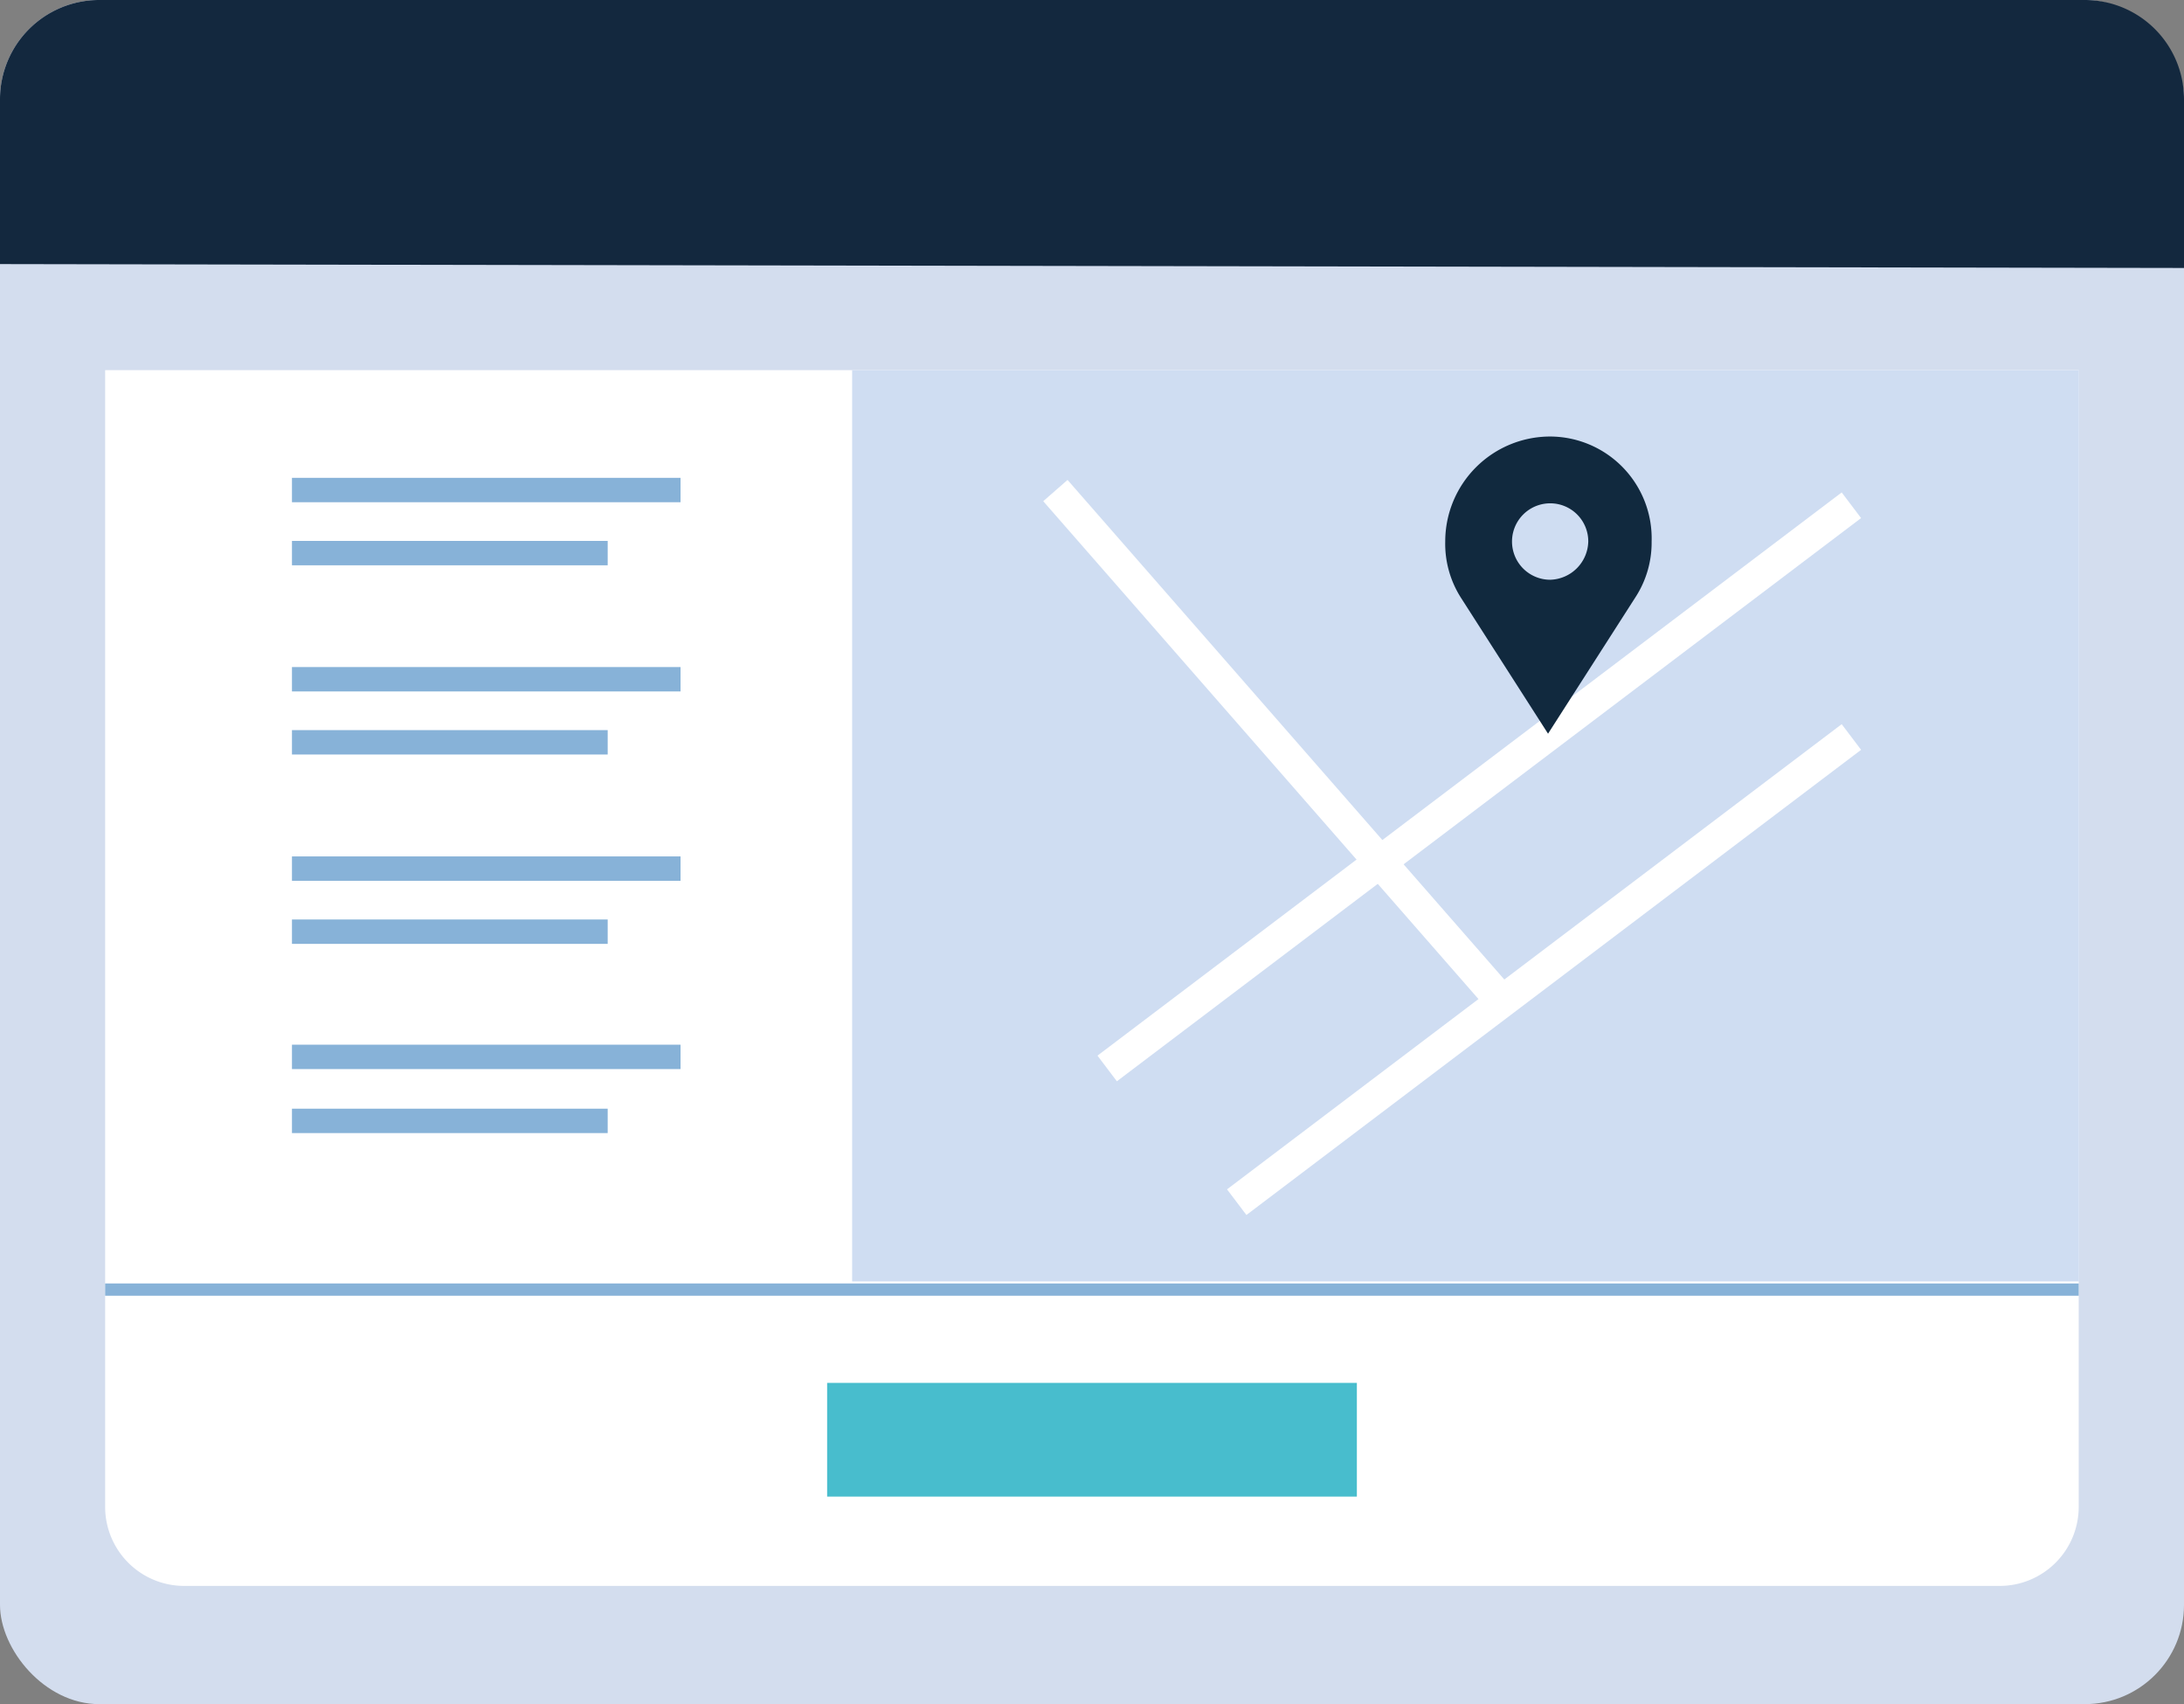 <svg id="Layer_1" data-name="Layer 1" xmlns="http://www.w3.org/2000/svg" viewBox="0 0 140.63 109.7"><rect x="0" y="0" width="140.63" height="109.7" fill="#808080" stroke="none"/><defs><style>.cls-1{fill:#d3ddee;}.cls-2{fill:#13283e;}.cls-3{fill:#fff;}.cls-4{fill:#cfddf2;}.cls-5{fill:#87b2d8;}.cls-6{fill:#11293e;}.cls-7{fill:#48bdcd;}</style></defs><title>Coonect-Operations</title><rect class="cls-1" width="140.63" height="109.7" rx="6.39"/><path class="cls-2" d="M0,17V6.39A6.39,6.39,0,0,1,6.39,0H134.24a6.39,6.39,0,0,1,6.39,6.39V17.25"/><path class="cls-3" d="M6.77,23.83H133.85a0,0,0,0,1,0,0V97a5.09,5.09,0,0,1-5.09,5.09H11.86A5.09,5.09,0,0,1,6.77,97V23.83A0,0,0,0,1,6.77,23.83Z"/><rect class="cls-4" x="54.87" y="23.83" width="78.99" height="58.66"/><rect class="cls-5" x="6.77" y="82.62" width="127.08" height="0.79"/><rect class="cls-3" x="65.21" y="49.63" width="60.09" height="2.07" transform="translate(-11.28 67.72) rotate(-37.11)"/><rect class="cls-3" x="74.61" y="61.39" width="49.63" height="2.07" transform="translate(-17.53 72.62) rotate(-37.11)"/><path class="cls-6" d="M99.82,28.1a6.76,6.76,0,0,0-6.76,6.76,6.46,6.46,0,0,0,1,3.6l5.62,8.77,5.62-8.77a6.46,6.46,0,0,0,1.05-3.6A6.56,6.56,0,0,0,99.82,28.1Zm0,4.3a2.45,2.45,0,0,1,2.45,2.46,2.52,2.52,0,0,1-2.45,2.46,2.46,2.46,0,1,1,0-4.92Z"/><rect class="cls-5" x="18.8" y="30.76" width="25.02" height="1.57"/><rect class="cls-5" x="18.8" y="34.82" width="20.33" height="1.57"/><rect class="cls-5" x="18.8" y="42.94" width="25.02" height="1.57"/><rect class="cls-5" x="18.8" y="47" width="20.33" height="1.57"/><rect class="cls-5" x="18.8" y="55.13" width="25.02" height="1.57"/><rect class="cls-5" x="18.8" y="59.19" width="20.33" height="1.57"/><rect class="cls-5" x="18.8" y="67.25" width="25.02" height="1.57"/><rect class="cls-5" x="18.8" y="71.37" width="20.33" height="1.57"/><rect class="cls-3" x="81.31" y="26.17" width="2.08" height="43.73" transform="translate(-11.26 66.09) rotate(-41.17)"/><rect class="cls-7" x="53.26" y="89.02" width="34.11" height="7.32"/></svg>